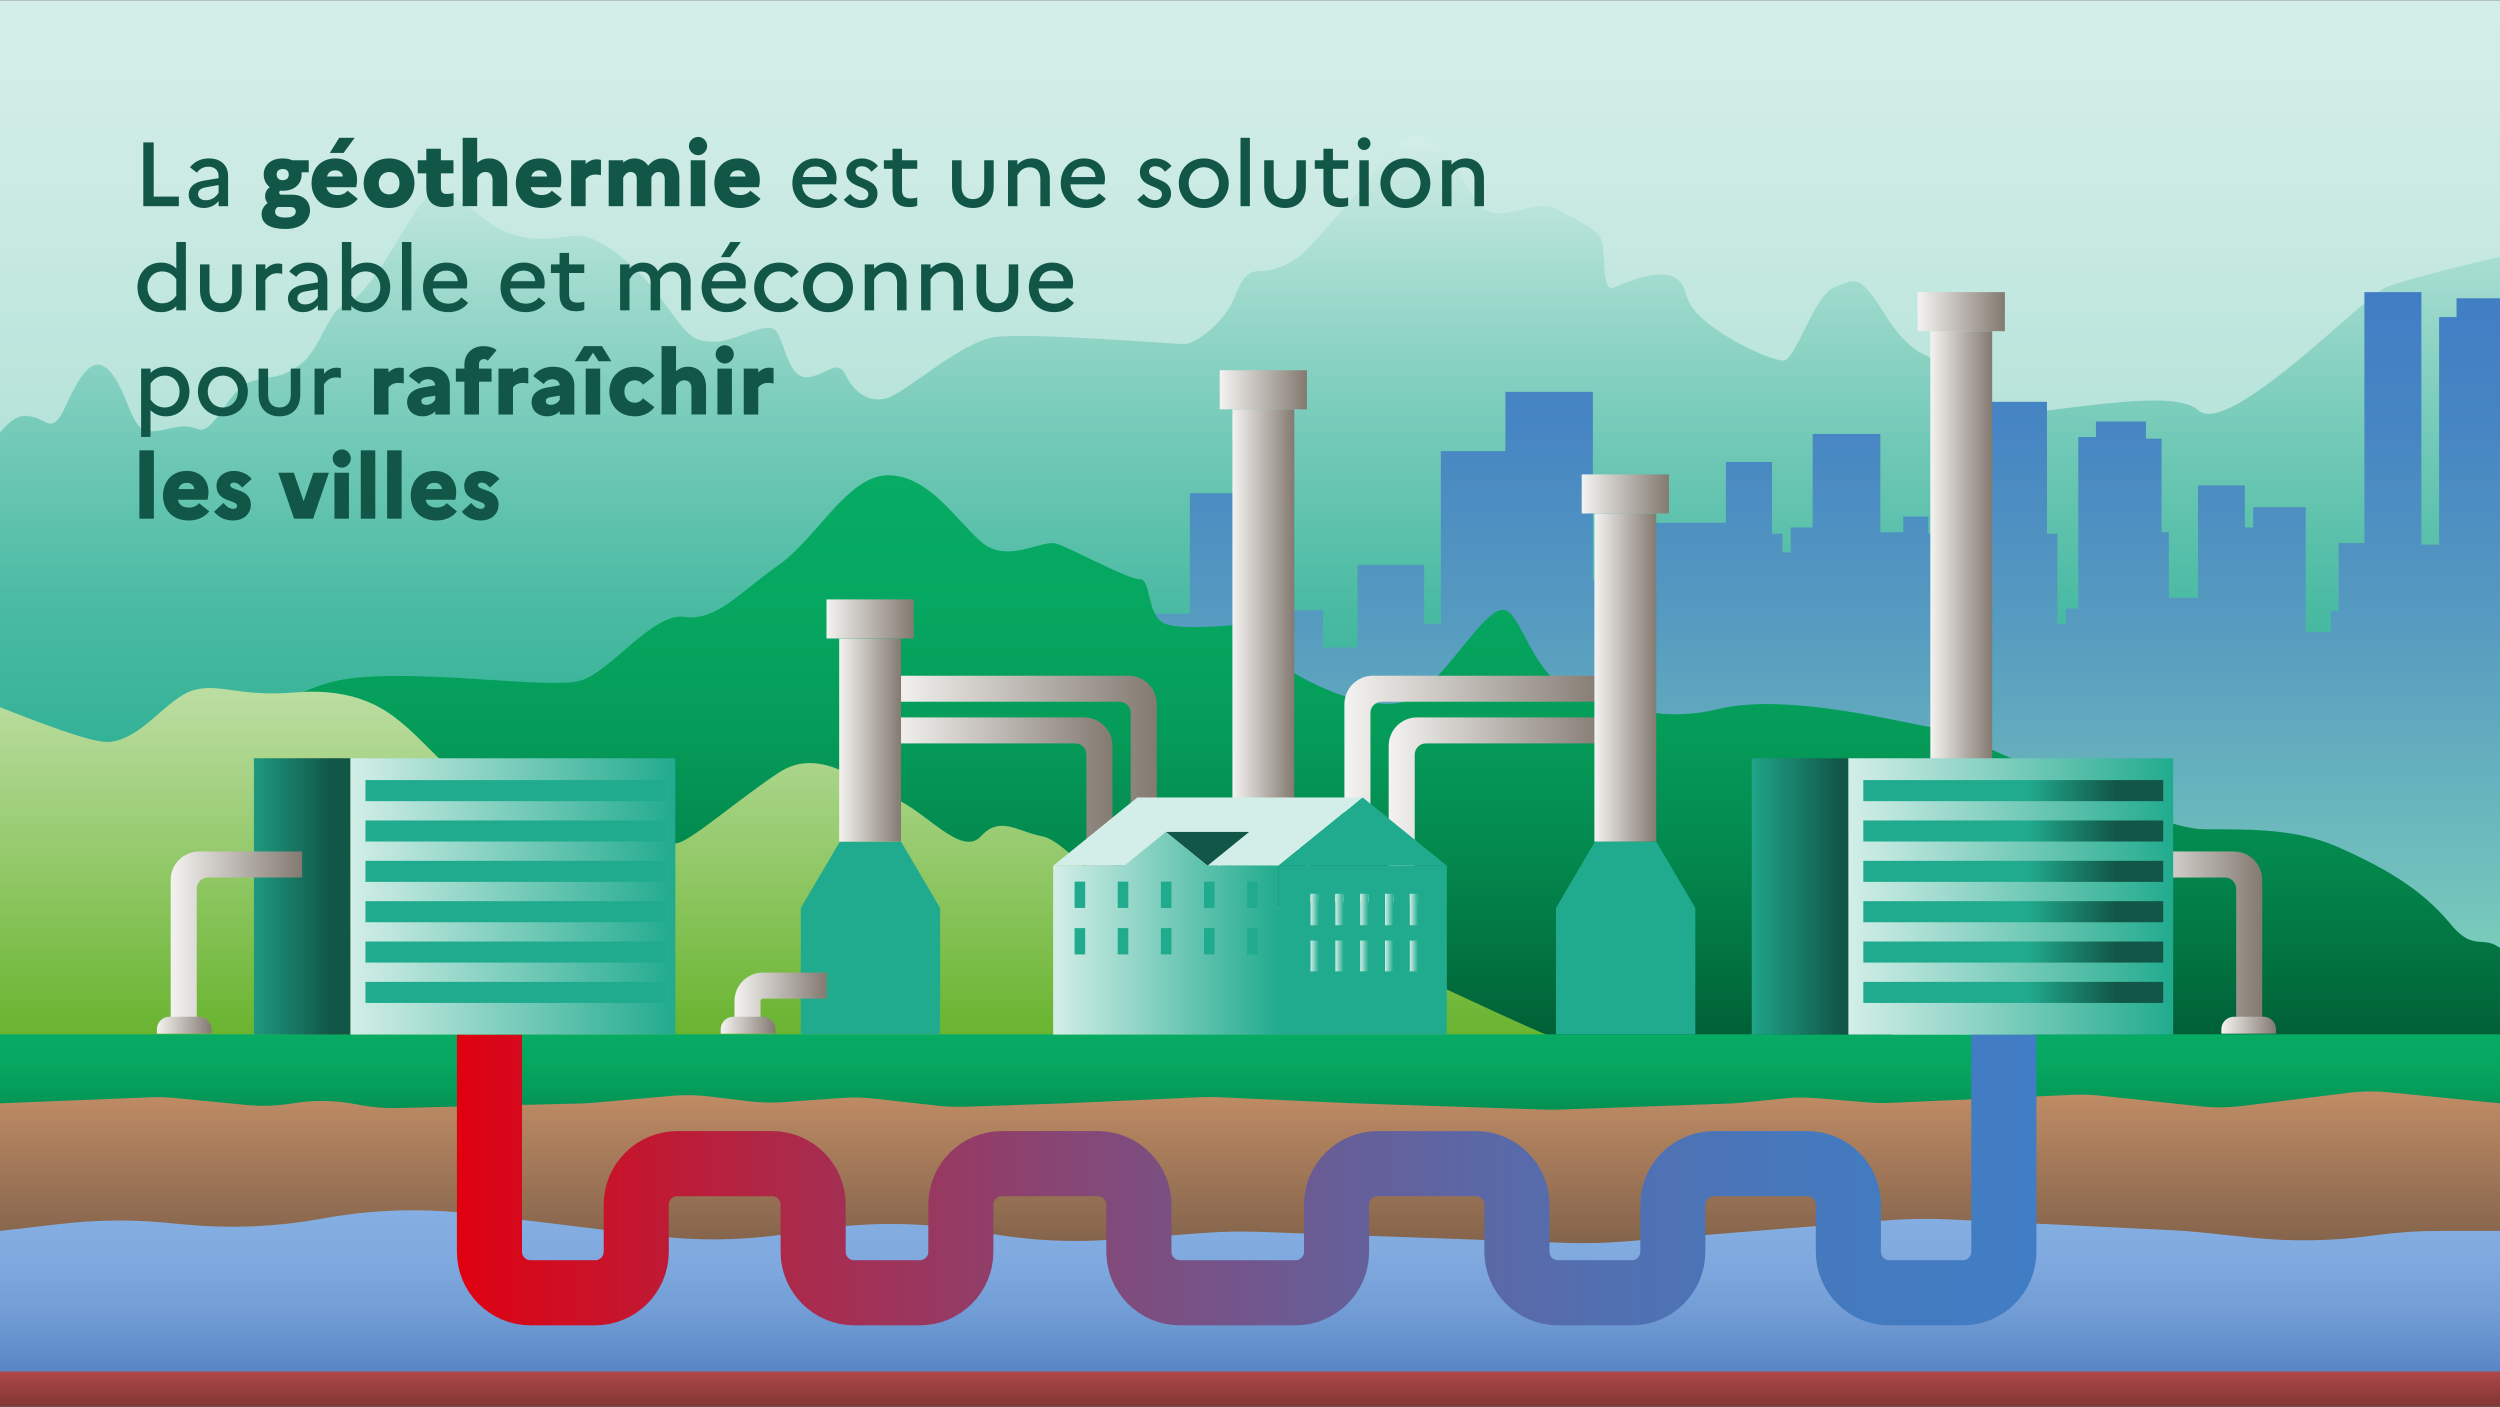<svg xmlns="http://www.w3.org/2000/svg" xmlns:xlink="http://www.w3.org/1999/xlink" id="Calque_1" data-name="Calque 1" viewBox="0 0 1920 1080" width="1400" height="788"><rect x="0" y="0" width="1920" height="1080" fill="#333333" stroke="none"/><defs><linearGradient id="Dégradé_sans_nom_505" x1="960" x2="960" y1="1080" y2="0" data-name="Dégradé sans nom 505" gradientUnits="userSpaceOnUse"><stop offset="0" stop-color="#21ab8e"/><stop offset=".14" stop-color="#45b8a0"/><stop offset=".35" stop-color="#77cbb9"/><stop offset=".55" stop-color="#9fdacd"/><stop offset=".73" stop-color="#bbe5dc"/><stop offset=".88" stop-color="#ccebe4"/><stop offset="1" stop-color="#d3eee8"/></linearGradient><linearGradient id="Dégradé_sans_nom_507" x1="958" x2="958" y1="746" y2="104" data-name="Dégradé sans nom 507" gradientUnits="userSpaceOnUse"><stop offset="0" stop-color="#21ab8e"/><stop offset=".13" stop-color="#25ac90"/><stop offset=".28" stop-color="#34b297"/><stop offset=".44" stop-color="#4bbba3"/><stop offset=".61" stop-color="#6cc7b4"/><stop offset=".79" stop-color="#97d7c9"/><stop offset=".97" stop-color="#caeae3"/><stop offset="1" stop-color="#d3eee8"/></linearGradient><linearGradient id="Dégradé_sans_nom_536" x1="1451.5" x2="1451.5" y1="731" y2="224" data-name="Dégradé sans nom 536" gradientUnits="userSpaceOnUse"><stop offset="0" stop-color="#7acdbb"/><stop offset=".11" stop-color="#71c0bc"/><stop offset=".5" stop-color="#569bc0"/><stop offset=".8" stop-color="#4685c3"/><stop offset="1" stop-color="#417dc4"/></linearGradient><linearGradient id="Dégradé_sans_nom_499" x1="1047.5" x2="1047.5" y1="796" y2="364.66" data-name="Dégradé sans nom 499" gradientUnits="userSpaceOnUse"><stop offset="0" stop-color="#005f35"/><stop offset=".09" stop-color="#016c3d"/><stop offset=".31" stop-color="#03874d"/><stop offset=".54" stop-color="#059b59"/><stop offset=".77" stop-color="#06a760"/><stop offset="1" stop-color="#07ab63"/></linearGradient><linearGradient id="Dégradé_sans_nom_515" x1="539" x2="539" y1="796" y2="506.02" data-name="Dégradé sans nom 515" gradientUnits="userSpaceOnUse"><stop offset="0" stop-color="#69b42f"/><stop offset="1" stop-color="#c3e1ac"/></linearGradient><linearGradient id="Dégradé_sans_nom_22" x1="1452.5" x2="1560.5" y1="745.5" y2="745.5" data-name="Dégradé sans nom 22" gradientUnits="userSpaceOnUse"><stop offset="0" stop-color="#ffef97"/><stop offset="1" stop-color="#fff"/></linearGradient><linearGradient xlink:href="#Dégradé_sans_nom_22" id="Dégradé_sans_nom_22-2" x1="1452.13" x2="1560.87" y1="671.5" y2="671.5" data-name="Dégradé sans nom 22"/><linearGradient id="Dégradé_sans_nom_39" x1="1482.5" x2="1530" y1="450" y2="450" data-name="Dégradé sans nom 39" gradientUnits="userSpaceOnUse"><stop offset="0" stop-color="#f4f3f1"/><stop offset="1" stop-color="#837a71"/></linearGradient><linearGradient xlink:href="#Dégradé_sans_nom_39" id="Dégradé_sans_nom_39-2" x1="1472.75" x2="1539.75" y1="239" y2="239" data-name="Dégradé sans nom 39"/><linearGradient xlink:href="#Dégradé_sans_nom_499" id="Dégradé_sans_nom_499-2" x1="960" x2="960" y1="893" y2="794" data-name="Dégradé sans nom 499"/><linearGradient id="Dégradé_sans_nom_6" x1="960" x2="960" y1="1006" y2="837.83" data-name="Dégradé sans nom 6" gradientUnits="userSpaceOnUse"><stop offset="0" stop-color="#695240"/><stop offset="1" stop-color="#c08c65"/></linearGradient><linearGradient id="Dégradé_sans_nom_500" x1="960" x2="960" y1="1066" y2="929.17" data-name="Dégradé sans nom 500" gradientUnits="userSpaceOnUse"><stop offset="0" stop-color="#507cbe"/><stop offset=".16" stop-color="#5e8ac8"/><stop offset=".45" stop-color="#739ed6"/><stop offset=".73" stop-color="#80aadf"/><stop offset="1" stop-color="#85afe2"/></linearGradient><linearGradient id="Dégradé_sans_nom_244" x1="960" x2="960" y1="1080" y2="1053" data-name="Dégradé sans nom 244" gradientUnits="userSpaceOnUse"><stop offset="0" stop-color="#823635"/><stop offset="1" stop-color="#ad4847"/></linearGradient><linearGradient id="Dégradé_sans_nom_498" x1="350.9" x2="1564" y1="905.75" y2="905.75" data-name="Dégradé sans nom 498" gradientUnits="userSpaceOnUse"><stop offset="0" stop-color="#e1000f"/><stop offset=".02" stop-color="#da0516"/><stop offset=".21" stop-color="#ac294a"/><stop offset=".39" stop-color="#854776"/><stop offset=".56" stop-color="#675e98"/><stop offset=".72" stop-color="#526fb0"/><stop offset=".87" stop-color="#4579be"/><stop offset="1" stop-color="#417dc4"/></linearGradient><linearGradient xlink:href="#Dégradé_sans_nom_39" id="Dégradé_sans_nom_39-3" x1="1636.5" x2="1737.4" y1="720.3" y2="720.3" data-name="Dégradé sans nom 39"/><linearGradient xlink:href="#Dégradé_sans_nom_39" id="Dégradé_sans_nom_39-4" x1="1706" x2="1748" y1="787" y2="787" data-name="Dégradé sans nom 39"/><linearGradient id="Dégradé_sans_nom_504" x1="2135.43" x2="2384.87" y1="688.08" y2="688.08" data-name="Dégradé sans nom 504" gradientTransform="matrix(-.3 0 0 1 2054.87 0)" gradientUnits="userSpaceOnUse"><stop offset="0" stop-color="#115647"/><stop offset="1" stop-color="#21ab8e"/></linearGradient><linearGradient id="Dégradé_sans_nom_284" x1="1419.56" x2="1669" y1="688.08" y2="688.08" data-name="Dégradé sans nom 284" gradientUnits="userSpaceOnUse"><stop offset="0" stop-color="#d3eee8"/><stop offset="1" stop-color="#21ab8e"/></linearGradient><linearGradient xlink:href="#Dégradé_sans_nom_504" id="Dégradé_sans_nom_504-2" x1="1431.03" x2="1661.35" y1="668.85" y2="668.85" data-name="Dégradé sans nom 504"/><linearGradient xlink:href="#Dégradé_sans_nom_504" id="Dégradé_sans_nom_504-3" x1="1431.03" x2="1661.35" y1="637.85" y2="637.85" data-name="Dégradé sans nom 504"/><linearGradient xlink:href="#Dégradé_sans_nom_504" id="Dégradé_sans_nom_504-4" x1="1431.03" x2="1661.35" y1="606.85" y2="606.85" data-name="Dégradé sans nom 504"/><linearGradient xlink:href="#Dégradé_sans_nom_504" id="Dégradé_sans_nom_504-5" x1="1431.03" x2="1661.35" y1="699.84" y2="699.84" data-name="Dégradé sans nom 504"/><linearGradient xlink:href="#Dégradé_sans_nom_504" id="Dégradé_sans_nom_504-6" x1="1431.03" x2="1661.35" y1="730.83" y2="730.83" data-name="Dégradé sans nom 504"/><linearGradient xlink:href="#Dégradé_sans_nom_504" id="Dégradé_sans_nom_504-7" x1="1431.03" x2="1661.35" y1="761.82" y2="761.82" data-name="Dégradé sans nom 504"/><linearGradient xlink:href="#Dégradé_sans_nom_504" id="Dégradé_sans_nom_504-8" x1="6002.07" x2="6251.51" data-name="Dégradé sans nom 504"/><linearGradient xlink:href="#Dégradé_sans_nom_284" id="Dégradé_sans_nom_284-2" x1="269.21" x2="518.65" data-name="Dégradé sans nom 284"/><linearGradient xlink:href="#Dégradé_sans_nom_504" id="Dégradé_sans_nom_504-9" x1="280.68" x2="511" y1="668.85" y2="668.85" data-name="Dégradé sans nom 504"/><linearGradient xlink:href="#Dégradé_sans_nom_504" id="Dégradé_sans_nom_504-10" x1="280.68" x2="511" y1="637.85" y2="637.85" data-name="Dégradé sans nom 504"/><linearGradient xlink:href="#Dégradé_sans_nom_504" id="Dégradé_sans_nom_504-11" x1="280.68" x2="511" y1="606.85" y2="606.85" data-name="Dégradé sans nom 504"/><linearGradient xlink:href="#Dégradé_sans_nom_504" id="Dégradé_sans_nom_504-12" x1="280.68" x2="511" y1="699.84" y2="699.84" data-name="Dégradé sans nom 504"/><linearGradient xlink:href="#Dégradé_sans_nom_504" id="Dégradé_sans_nom_504-13" x1="280.68" x2="511" y1="730.83" y2="730.83" data-name="Dégradé sans nom 504"/><linearGradient xlink:href="#Dégradé_sans_nom_504" id="Dégradé_sans_nom_504-14" x1="280.68" x2="511" y1="761.82" y2="761.82" data-name="Dégradé sans nom 504"/><linearGradient xlink:href="#Dégradé_sans_nom_39" id="Dégradé_sans_nom_39-5" x1="687.5" x2="888.4" y1="585.3" y2="585.3" data-name="Dégradé sans nom 39"/><linearGradient xlink:href="#Dégradé_sans_nom_39" id="Dégradé_sans_nom_39-6" x1="686.5" x2="854.4" y1="617.3" y2="617.3" data-name="Dégradé sans nom 39"/><linearGradient xlink:href="#Dégradé_sans_nom_39" id="Dégradé_sans_nom_39-7" x1="1032.5" x2="1233.4" y1="585.3" y2="585.3" data-name="Dégradé sans nom 39"/><linearGradient xlink:href="#Dégradé_sans_nom_39" id="Dégradé_sans_nom_39-8" x1="1066.5" x2="1234.4" y1="617.3" y2="617.3" data-name="Dégradé sans nom 39"/><linearGradient xlink:href="#Dégradé_sans_nom_504" id="Dégradé_sans_nom_504-15" x1="615" x2="722" y1="745.5" y2="745.5" data-name="Dégradé sans nom 504"/><linearGradient xlink:href="#Dégradé_sans_nom_504" id="Dégradé_sans_nom_504-16" x1="615" x2="722" y1="671.5" y2="671.5" data-name="Dégradé sans nom 504"/><linearGradient xlink:href="#Dégradé_sans_nom_39" id="Dégradé_sans_nom_39-9" x1="644.5" x2="692" y1="568" y2="568" data-name="Dégradé sans nom 39"/><linearGradient xlink:href="#Dégradé_sans_nom_39" id="Dégradé_sans_nom_39-10" x1="634.75" x2="701.75" y1="475" y2="475" data-name="Dégradé sans nom 39"/><linearGradient xlink:href="#Dégradé_sans_nom_504" id="Dégradé_sans_nom_504-17" x1="917" x2="1024" y1="745.5" y2="745.5" data-name="Dégradé sans nom 504"/><linearGradient xlink:href="#Dégradé_sans_nom_22" id="Dégradé_sans_nom_22-3" x1="916.13" x2="1024.87" y1="671.5" y2="671.5" data-name="Dégradé sans nom 22"/><linearGradient xlink:href="#Dégradé_sans_nom_39" id="Dégradé_sans_nom_39-11" x1="946.5" x2="994" y1="480" y2="480" data-name="Dégradé sans nom 39"/><linearGradient xlink:href="#Dégradé_sans_nom_39" id="Dégradé_sans_nom_39-12" x1="936.75" x2="1003.75" y1="299" y2="299" data-name="Dégradé sans nom 39"/><linearGradient xlink:href="#Dégradé_sans_nom_504" id="Dégradé_sans_nom_504-18" x1="1195" x2="1302" y1="745.5" y2="745.5" data-name="Dégradé sans nom 504"/><linearGradient xlink:href="#Dégradé_sans_nom_504" id="Dégradé_sans_nom_504-19" x1="1195" x2="1302" y1="671.5" y2="671.5" data-name="Dégradé sans nom 504"/><linearGradient xlink:href="#Dégradé_sans_nom_39" id="Dégradé_sans_nom_39-13" x1="1224.5" x2="1272" y1="520" y2="520" data-name="Dégradé sans nom 39"/><linearGradient xlink:href="#Dégradé_sans_nom_39" id="Dégradé_sans_nom_39-14" x1="1214.75" x2="1281.75" y1="379" y2="379" data-name="Dégradé sans nom 39"/><linearGradient xlink:href="#Dégradé_sans_nom_39" id="Dégradé_sans_nom_39-15" x1="564.1" x2="635" y1="766.8" y2="766.8" data-name="Dégradé sans nom 39"/><linearGradient xlink:href="#Dégradé_sans_nom_39" id="Dégradé_sans_nom_39-16" x1="553.5" x2="595.5" y1="787" y2="787" data-name="Dégradé sans nom 39"/><linearGradient xlink:href="#Dégradé_sans_nom_39" id="Dégradé_sans_nom_39-17" x1="131.1" x2="232" y1="720.3" y2="720.3" data-name="Dégradé sans nom 39"/><linearGradient xlink:href="#Dégradé_sans_nom_39" id="Dégradé_sans_nom_39-18" x1="120.5" x2="162.5" y1="787" y2="787" data-name="Dégradé sans nom 39"/><linearGradient xlink:href="#Dégradé_sans_nom_504" id="Dégradé_sans_nom_504-20" x1="981.86" x2="1111.17" y1="729.36" y2="729.36" data-name="Dégradé sans nom 504"/><linearGradient xlink:href="#Dégradé_sans_nom_504" id="Dégradé_sans_nom_504-21" x1="981.86" x2="1111.17" y1="638.32" y2="638.32" data-name="Dégradé sans nom 504"/><linearGradient xlink:href="#Dégradé_sans_nom_284" id="Dégradé_sans_nom_284-3" x1="808.83" x2="981.86" y1="716.38" y2="716.38" data-name="Dégradé sans nom 284"/><linearGradient xlink:href="#Dégradé_sans_nom_22" id="Dégradé_sans_nom_22-4" x1="1006.51" x2="1012.86" y1="689.71" y2="689.71" data-name="Dégradé sans nom 22"/><linearGradient xlink:href="#Dégradé_sans_nom_284" id="Dégradé_sans_nom_284-4" x1="1006.51" x2="1012.86" y1="698.15" y2="698.15" data-name="Dégradé sans nom 284"/><linearGradient xlink:href="#Dégradé_sans_nom_284" id="Dégradé_sans_nom_284-5" x1="1006.51" x2="1012.86" y1="733.84" y2="733.84" data-name="Dégradé sans nom 284"/><linearGradient xlink:href="#Dégradé_sans_nom_22" id="Dégradé_sans_nom_22-5" x1="1025.57" x2="1031.92" y1="689.71" y2="689.71" data-name="Dégradé sans nom 22"/><linearGradient xlink:href="#Dégradé_sans_nom_284" id="Dégradé_sans_nom_284-6" x1="1025.57" x2="1031.92" y1="698.15" y2="698.15" data-name="Dégradé sans nom 284"/><linearGradient xlink:href="#Dégradé_sans_nom_284" id="Dégradé_sans_nom_284-7" x1="1025.57" x2="1031.92" y1="733.84" y2="733.84" data-name="Dégradé sans nom 284"/><linearGradient xlink:href="#Dégradé_sans_nom_22" id="Dégradé_sans_nom_22-6" x1="1044.63" x2="1050.98" y1="689.71" y2="689.71" data-name="Dégradé sans nom 22"/><linearGradient xlink:href="#Dégradé_sans_nom_284" id="Dégradé_sans_nom_284-8" x1="1044.63" x2="1050.98" y1="698.15" y2="698.15" data-name="Dégradé sans nom 284"/><linearGradient xlink:href="#Dégradé_sans_nom_284" id="Dégradé_sans_nom_284-9" x1="1044.63" x2="1050.98" y1="733.84" y2="733.84" data-name="Dégradé sans nom 284"/><linearGradient xlink:href="#Dégradé_sans_nom_22" id="Dégradé_sans_nom_22-7" x1="1063.69" x2="1070.04" y1="689.71" y2="689.71" data-name="Dégradé sans nom 22"/><linearGradient xlink:href="#Dégradé_sans_nom_284" id="Dégradé_sans_nom_284-10" x1="1063.69" x2="1070.04" y1="698.15" y2="698.15" data-name="Dégradé sans nom 284"/><linearGradient xlink:href="#Dégradé_sans_nom_284" id="Dégradé_sans_nom_284-11" x1="1063.69" x2="1070.04" y1="733.84" y2="733.84" data-name="Dégradé sans nom 284"/><linearGradient xlink:href="#Dégradé_sans_nom_22" id="Dégradé_sans_nom_22-8" x1="1082.74" x2="1089.1" y1="689.71" y2="689.71" data-name="Dégradé sans nom 22"/><linearGradient xlink:href="#Dégradé_sans_nom_284" id="Dégradé_sans_nom_284-12" x1="1082.74" x2="1089.1" y1="698.15" y2="698.15" data-name="Dégradé sans nom 284"/><linearGradient xlink:href="#Dégradé_sans_nom_284" id="Dégradé_sans_nom_284-13" x1="1082.74" x2="1089.1" y1="733.84" y2="733.84" data-name="Dégradé sans nom 284"/><linearGradient xlink:href="#Dégradé_sans_nom_504" id="Dégradé_sans_nom_504-22" x1="825.29" x2="833.42" y1="686.85" y2="686.85" data-name="Dégradé sans nom 504"/><linearGradient xlink:href="#Dégradé_sans_nom_504" id="Dégradé_sans_nom_504-23" x1="858.41" x2="866.54" y1="686.85" y2="686.85" data-name="Dégradé sans nom 504"/><linearGradient xlink:href="#Dégradé_sans_nom_504" id="Dégradé_sans_nom_504-24" x1="891.54" x2="899.67" y1="686.85" y2="686.85" data-name="Dégradé sans nom 504"/><linearGradient xlink:href="#Dégradé_sans_nom_504" id="Dégradé_sans_nom_504-25" x1="924.67" x2="932.8" y1="686.85" y2="686.85" data-name="Dégradé sans nom 504"/><linearGradient xlink:href="#Dégradé_sans_nom_504" id="Dégradé_sans_nom_504-26" x1="957.8" x2="965.93" y1="686.85" y2="686.85" data-name="Dégradé sans nom 504"/><linearGradient xlink:href="#Dégradé_sans_nom_504" id="Dégradé_sans_nom_504-27" x1="825.29" x2="833.42" y1="722.53" y2="722.53" data-name="Dégradé sans nom 504"/><linearGradient xlink:href="#Dégradé_sans_nom_504" id="Dégradé_sans_nom_504-28" x1="858.41" x2="866.54" y1="722.53" y2="722.53" data-name="Dégradé sans nom 504"/><linearGradient xlink:href="#Dégradé_sans_nom_504" id="Dégradé_sans_nom_504-29" x1="891.54" x2="899.67" y1="722.53" y2="722.53" data-name="Dégradé sans nom 504"/><linearGradient xlink:href="#Dégradé_sans_nom_504" id="Dégradé_sans_nom_504-30" x1="924.67" x2="932.8" y1="722.53" y2="722.53" data-name="Dégradé sans nom 504"/><linearGradient xlink:href="#Dégradé_sans_nom_504" id="Dégradé_sans_nom_504-31" x1="957.8" x2="965.93" y1="722.53" y2="722.53" data-name="Dégradé sans nom 504"/><style>.cls-1{fill:#115647}</style></defs><path d="M0 0h1920v1080H0z" style="fill:url(#Dégradé_sans_nom_505)"/><path d="M-4 336.73c15.64-20.26 22.08-18.45 30.36-16.63s13.82 12.69 22.55-5.44 19.78-45.31 34.5-30.81c14.72 14.5 16.56 47.12 31.28 47.12s23.92-7.25 36.81-1.81 23.92-30.81 40.49-36.25 21.28-.96 38.24-13.17 20.65-41.21 35.37-46.64 32.2-36.25 49.69-65.24c17.48-29 26.28-23.56 56.85 0s57.25 12.69 71.97 12.69 42.33 19.94 62.57 47.12 23 34.43 41.41 34.43 42.33-18.12 48.77-7.25 9.2 36.25 23.92 34.43 22.08-14.5 28.52-1.81 16.56 21.75 31.28 18.12 57.05-43.5 83.73-47.12 137.1 5.44 145.38 5.44 30.36-16.31 37.73-34.43c7.36-18.12 11.04-21.75 21.16-21.75s25.76-5.44 38.65-19.94c12.88-14.5 45.09-50.75 53.37-61.62s23-32.62 42.33-16.31 26.68 47.12 41.41 52.56c14.72 5.44 36.81-10.87 52.45-1.81 15.64 9.06 29.44 14.5 33.12 23.56s-.79 41.58 10.19 36.19 35.82-14.45 46.86-7.2 2.76 16.31 22.08 32.62 51.53 30.81 60.73 30.81 23.77-50.85 39.03-56.24c15.26-5.38 18.02-12.63 38.26 19.99s33.12 30.81 42.33 38.06c9.2 7.25 19.59 23.56 33.72 36.25s141.79-21.75 164.91 0c23.12 21.75 127.39-87.1 144.26-94.3 16.88-7.2 87.73-23.51 87.73-23.51v549.14H-4V336.71Z" style="fill:url(#Dégradé_sans_nom_507)"/><path d="M2050 374.84h-18.4v93.93h-74.22V246.75h-19.41v-18.04h-51.35v14.44h-13.39v174.79h-13.6V224h-43.78v192.75h-19.81v52.02h-5.87v16.21h-19.41v-95.77h-40.31v15.56h-6.4v-32.32h-35.99v86.2h-22.4v-50.28h-5.59v-71.84h-12v-13.16h-38.4v11.97h-13.59v131.69h-9.6V479h-6.4v-69.44h-8V308.22h-49.95v-19.11h-11.64v19.11h-17.17v101.34h-12.42v-13.17h-19.2v11.98h-17.6v-75.43h-51.99v71.83h-16.8v19.16h-6.4v-14.37h-7.99v-55.07h-35.44v46.69h-78.95v44.3h-23.19V300.62h-67.19v45.49h-49.59v132.6h-12.8v-45.2h-51.19v63.45h-26.4v-28.74h-24.79v34.95h-27.25V378.44h-50.34v92.62H853V731h1197V374.84z" style="fill:url(#Dégradé_sans_nom_536)"/><path d="M125.55 593.02c18.05-3.62 82.82-59.81 133.79-70.68 50.97-10.87 163.12 7.25 186.68 0 23.56-7.25 55.41-52.56 79.83-48.93 24.42 3.62 43.53-19.94 72.2-39.87s53.09-68.87 83.88-68.87 50.97 32.62 71.14 50.75c20.17 18.12 46.72-1.81 58.4 1.81s54.15 27.19 63.71 27.19 4.89 29 19.96 34.43 58.08 0 66.84 0 3.06 12.69 17.59 27.19c14.53 14.5 84.6 50.75 112.21 25.37s48.84-63.43 62.65-63.43 23.36 54.37 54.15 61.62 58.4 27.19 111.49 14.5c53.09-12.69 141.22 10.87 165.64 14.5 24.42 3.62 165.64 77.93 207.05 77.93 41.41 0 72.46 0 104.72 14.5 32.25 14.5 61.98 30.81 84.28 58 22.3 27.19 26.54 0 49.9 30.81s57.34 56.18 57.34 56.18H106l19.55-202.98Z" style="fill:url(#Dégradé_sans_nom_499)"/><path d="M1192 796c-37.8-14.5-151.21-72.49-170.72-72.49s-39.87 1.81-46.15 0-36.77-39.87-52.62-39.87-34.14 12.69-50 12.69-52.44-50.75-71.95-54.37-32.38-16.31-47.29 0-42.95-19.94-66.12-29c-23.17-9.06-56.09-41.68-89.02-19.94-32.92 21.75-69.51 54.37-79.26 54.37s2.44-29-25.61-29-75.6 3.62-84.14-3.62c-8.54-7.25-21.95-18.12-43.9-18.12s-34.14-25.37-63.41-47.12q-29.27-21.75-74.38-18.12c-45.12 3.62-58.05-7.22-78.41-1.8s-39.87 38.04-65.48 39.86-165.84-63.43-181.69-63.43H-114v289.98h1306Z" style="fill:url(#Dégradé_sans_nom_515)"/><path d="M1453 697h107v97h-107z" style="stroke:url(#Dégradé_sans_nom_22);fill:none;stroke-miterlimit:10"/><path d="M1453 697h107l-30-51h-47l-30 51z" style="stroke:url(#Dégradé_sans_nom_22-2);fill:none;stroke-miterlimit:10"/><path d="M1482.5 254h47.5v392h-47.5z" style="fill:url(#Dégradé_sans_nom_39)"/><path d="M1472.75 224h67v30h-67z" style="fill:url(#Dégradé_sans_nom_39-2)"/><path d="M0 794h1920v99H0z" style="fill:url(#Dégradé_sans_nom_499-2)"/><path d="M1920 1006H0V847l115.41-4.63c6.23-.25 12.47-.07 18.67.53l55.01 5.35c11.89 1.16 23.87.75 35.65-1.22 16.02-2.67 32.38-2.46 48.33.62l2.78.54c9.65 1.86 19.46 2.68 29.29 2.44l141.25-3.52c2.85-.07 5.7-.23 8.55-.48l61.24-5.38c9.39-.83 18.83-.68 28.19.45l31.37 3.76c8.61 1.03 17.3 1.24 25.95.62l44.67-3.19c8.24-.59 16.52-.43 24.74.48l50 5.54c6.55.73 13.14.98 19.73.75l77.16-2.66 104.61-4.72c4.09-.18 8.19-.19 12.29 0l104.98 4.72 147.48 4.85c3.11.1 6.21.1 9.32-.01l131.77-4.68c2.95-.1 5.9-.31 8.85-.6l32.76-3.3c8.26-.83 16.59-.91 24.86-.23l39.79 3.27c5.71.47 11.45.58 17.17.33l140.42-6.17c6.81-.3 13.63-.09 20.41.63l77.7 8.26c10.37 1.1 20.83 1.01 31.18-.27l82.41-10.2c10.03-1.24 20.16-1.37 30.22-.37l85.79 8.5v159Z" style="fill:url(#Dégradé_sans_nom_6)"/><path d="M1920 1066H0V945l47.54-5.46c26.31-3.02 52.86-3.31 79.23-.87l16.18 1.5c34.54 3.2 69.35 1.71 103.49-4.44l2.74-.49c37.71-6.79 76.23-7.9 114.27-3.29l138.3 16.77c34.35 4.16 69.1 3.67 103.32-1.48l21.86-3.29c39.48-5.94 79.65-5.68 119.05.76l18.21 2.98c29.66 4.85 59.79 6.2 89.77 4.02l71.76-5.21c13.85-1.01 27.74-1.26 41.62-.76l234.82 8.45c14.89.54 29.79.2 44.64-.99l201.28-16.22c16.44-1.32 32.94-1.59 49.41-.79l171.21 8.29c6.99.34 13.97.87 20.93 1.59l40.03 4.14c30.68 3.17 61.63 2.64 92.18-1.59 17.45-2.42 35.05-3.63 52.67-3.63h45.48v121Z" style="fill:url(#Dégradé_sans_nom_500)"/><path d="M0 1053h1920v27H0z" style="fill:url(#Dégradé_sans_nom_244)"/><path d="M375.9 794.16v166.81c0 17.41 14.12 31.53 31.53 31.53h49.68c17.41 0 31.53-14.12 31.53-31.53v-36.1c0-17.41 14.12-31.53 31.53-31.53h72.79c17.41 0 31.53 14.12 31.53 31.53v36.1c0 17.41 14.12 31.53 31.53 31.53h50.39c17.41 0 31.53-14.12 31.53-31.53v-36.1c0-17.41 14.12-31.53 31.53-31.53h73.65c17.41 0 31.53 14.12 31.53 31.53v36.1c0 17.41 14.12 31.53 31.53 31.53h88.77c17.41 0 31.53-14.12 31.53-31.53v-36.1c0-17.41 14.12-31.53 31.53-31.53h75.44c17.41 0 31.53 14.12 31.53 31.53v36.1c0 17.41 14.12 31.53 31.53 31.53h56.69c17.41 0 31.53-14.12 31.53-31.53v-36.1c0-17.41 14.12-31.53 31.53-31.53H1388c17.41 0 31.53 14.12 31.53 31.53v36.1c0 17.41 14.12 31.53 31.53 31.53h56.37c17.41 0 31.53-14.12 31.53-31.53V794" style="fill:none;stroke-miterlimit:10;stroke:url(#Dégradé_sans_nom_498);stroke-width:50px"/><path d="M1717.4 787h20V675.48c0-12.08-9.79-21.88-21.88-21.88h-79.03v20h72.34c4.73 0 8.56 3.83 8.56 8.56v104.83Z" style="fill:url(#Dégradé_sans_nom_39-3)"/><path d="M1748 793.5v-3.31c0-5.35-4.34-9.69-9.69-9.69h-22.62c-5.35 0-9.69 4.34-9.69 9.69v3.31" style="fill:url(#Dégradé_sans_nom_39-4)"/><path d="M1345.35 582h74.21v212.16h-74.21z" style="fill:url(#Dégradé_sans_nom_504)"/><path d="M1419.56 582H1669v212.16h-249.44z" style="fill:url(#Dégradé_sans_nom_284)"/><path d="M1431.03 660.77h230.32v16.17h-230.32z" style="fill:url(#Dégradé_sans_nom_504-2)"/><path d="M1431.03 629.77h230.32v16.17h-230.32z" style="fill:url(#Dégradé_sans_nom_504-3)"/><path d="M1431.03 598.77h230.32v16.17h-230.32z" style="fill:url(#Dégradé_sans_nom_504-4)"/><path d="M1431.03 691.76h230.32v16.17h-230.32z" style="fill:url(#Dégradé_sans_nom_504-5)"/><path d="M1431.03 722.75h230.32v16.17h-230.32z" style="fill:url(#Dégradé_sans_nom_504-6)"/><path d="M1431.03 753.74h230.32v16.17h-230.32z" style="fill:url(#Dégradé_sans_nom_504-7)"/><path d="M110.06 109h7.98v41.65h19.32V158h-27.3v-49ZM144.92 149.04c0-5.46 4.06-9.45 11.62-10.64l11.34-1.89v-1.82c0-4.34-3.22-7-7.77-7-3.78 0-6.93 1.68-8.82 4.62l-5.39-4.13c3.15-4.2 8.19-6.86 14.49-6.86 9.52 0 14.77 5.6 14.77 13.37V158h-7.28v-3.99c-2.45 3.29-6.79 5.39-11.27 5.39-6.93 0-11.69-3.99-11.69-10.36Zm13.09 4.41c4.34 0 7.7-2.24 9.87-5.74v-5.95l-9.45 1.68c-4.48.7-6.3 2.59-6.3 5.32s2.24 4.69 5.88 4.69ZM205.54 155.62c-1.26-1.54-1.96-3.36-1.96-5.11 0-2.87.98-5.11 3.64-7.14-3.08-2.31-4.69-5.74-4.69-9.66 0-7 5.25-12.39 14.49-12.39 2.87 0 5.39.49 7.42 1.4h12.67v9.31h-5.53c.07.56.07 1.12.07 1.68 0 7.07-5.18 12.46-14.63 12.46-.7 0-1.33 0-1.96-.07-.42.42-.63.91-.63 1.4 0 1.26.77 1.68 1.89 1.68h8.05c8.54 0 13.72 5.04 13.72 11.76 0 8.47-6.93 14.56-18.76 14.56s-18.41-3.78-18.41-11.48c0-3.43 1.68-6.23 4.62-8.4Zm13.65 11.13c5.67 0 7.98-1.96 7.98-4.62 0-2.1-1.4-3.5-4.2-3.5h-9.66c-1.33.84-2.03 2.03-2.03 3.71 0 2.73 2.31 4.41 7.91 4.41Zm2.59-33.04c0-2.87-1.96-4.27-4.69-4.27s-4.62 1.47-4.62 4.27 1.89 4.34 4.62 4.34 4.69-1.47 4.69-4.34ZM259.09 159.4c-12.95 0-19.81-8.75-19.81-19.04s6.37-19.04 18.34-19.04c10.01 0 16.59 6.65 16.59 16.24 0 2.38-.35 4.62-.7 5.88h-22.82c.91 4.06 3.92 6.02 8.61 6.02 3.29 0 6.02-1.33 7.63-3.36l7.84 6.23c-3.36 4.41-8.89 7.07-15.68 7.07Zm-7.98-24.15h12.18c-.14-2.31-1.82-4.76-5.67-4.76-3.29 0-5.46 1.33-6.51 4.76Zm2.17-18.13 7.21-11.62h11.9l-8.54 11.62h-10.57ZM318.31 140.36c0 10.78-7.91 19.04-19.46 19.04s-19.53-8.26-19.53-19.04 7.91-19.04 19.53-19.04 19.46 8.26 19.46 19.04Zm-11.48 0c0-5.32-3.43-8.61-7.91-8.61s-8.05 3.36-8.05 8.61 3.43 8.61 8.05 8.61 7.91-3.43 7.91-8.61ZM327.41 132.8h-6.58v-10.08h6.58v-8.82h11.2v8.82h9.66v10.08h-9.66v11.48c0 2.8 1.47 4.34 4.41 4.34 2.59 0 4.27-.35 5.32-.77v9.59c-1.89.84-4.06 1.26-7.35 1.26-9.59 0-13.58-5.74-13.58-14.42V132.8ZM355.34 105.49h11.13v19.18c2.31-1.96 5.25-3.36 9.38-3.36 7.49 0 13.65 5.25 13.65 15.96v20.72h-11.2v-20.23c0-3.57-1.89-6.02-5.46-6.02-3.92 0-5.67 3.08-6.37 4.27v21.98h-11.13v-52.51ZM415.96 159.4c-12.95 0-19.81-8.75-19.81-19.04s6.37-19.04 18.34-19.04c10.01 0 16.59 6.65 16.59 16.24 0 2.38-.35 4.62-.7 5.88h-22.82c.91 4.06 3.92 6.02 8.61 6.02 3.29 0 6.02-1.33 7.63-3.36l7.84 6.23c-3.36 4.41-8.89 7.07-15.68 7.07Zm-7.98-24.15h12.18c-.14-2.31-1.82-4.76-5.67-4.76-3.29 0-5.46 1.33-6.51 4.76ZM438.64 122.72h11.13v2.87c2.17-2.03 4.9-3.57 8.54-3.57 1.26 0 2.38.21 3.22.49v11.69c-1.19-.28-2.52-.49-4.34-.49-4.06 0-6.72 2.38-7.42 3.57V158h-11.13v-35.28ZM467.48 122.72h11.13v1.82c2.1-1.82 4.9-3.22 8.68-3.22 4.27 0 8.12 1.89 10.5 5.6 2.38-2.87 5.67-5.6 10.99-5.6 7.07 0 12.95 5.04 12.95 15.26V158h-11.2v-20.93c0-3.15-1.61-5.32-4.76-5.32-3.5 0-4.9 3.08-5.46 3.99l-.07-.07V158h-11.2v-20.93c0-3.15-1.61-5.32-4.76-5.32-3.5 0-4.9 3.08-5.67 4.27V158h-11.13v-35.28ZM529.08 111.79c0-3.78 3.22-7 7.07-7s6.93 3.22 6.93 7-3.22 7.07-6.93 7.07-7.07-3.29-7.07-7.07Zm1.4 10.93h11.13V158h-11.13v-35.28ZM568.42 159.4c-12.95 0-19.81-8.75-19.81-19.04s6.37-19.04 18.34-19.04c10.01 0 16.59 6.65 16.59 16.24 0 2.38-.35 4.62-.7 5.88h-22.82c.91 4.06 3.92 6.02 8.61 6.02 3.29 0 6.02-1.33 7.63-3.36l7.84 6.23c-3.36 4.41-8.89 7.07-15.68 7.07Zm-7.98-24.15h12.18c-.14-2.31-1.82-4.76-5.67-4.76-3.29 0-5.46 1.33-6.51 4.76ZM627.92 159.4c-12.18 0-19.39-8.75-19.39-19.04s6.72-19.04 17.92-19.04c9.73 0 16.03 6.58 16.03 15.54 0 1.68-.21 3.29-.49 4.34h-26.04c.28 7 5.04 11.69 12.11 11.69 4.2 0 7.7-1.89 9.87-4.83l5.25 4.2c-3.29 4.41-8.68 7.14-15.26 7.14Zm-11.41-23.8h18.69c-.21-4.41-3.36-8.12-8.68-8.12s-8.75 2.66-10.01 8.12ZM652.97 148.62c2.31 2.94 5.11 4.76 8.61 4.76s5.32-1.96 5.32-4.62c0-7.14-16.94-4.41-16.94-17.08 0-5.95 4.97-10.36 11.9-10.36 5.25 0 9.87 2.52 12.39 5.88l-4.97 4.34c-1.82-2.52-4.34-4.2-7.35-4.2-3.22 0-4.97 1.61-4.97 4.06 0 7.14 16.94 4.55 16.94 16.94-.07 6.93-5.67 11.06-12.25 11.06-5.95 0-10.36-2.38-13.65-6.37l4.97-4.41ZM685.45 129.3h-6.65v-6.58h6.65v-8.82h7.28v8.82h11.69v6.58h-11.69v16.45c0 4.76 2.52 6.3 6.44 6.3 2.38 0 3.99-.28 5.25-.77v6.37c-1.68.7-3.64 1.05-6.37 1.05-8.26 0-12.6-4.34-12.6-12.95V129.3ZM755.88 122.72h7.28v19.81c0 10.57-6.09 16.87-15.96 16.87s-16.03-6.3-16.03-16.87v-19.81h7.28v20.16c0 6.09 3.22 9.73 8.75 9.73s8.68-3.64 8.68-9.73v-20.16ZM774.14 122.72h7.21v3.43c2.66-2.8 6.16-4.83 11.2-4.83 7.77 0 13.72 5.25 13.72 15.47V158h-7.28v-20.93c0-5.6-3.08-8.96-8.12-8.96s-7.7 3.01-9.52 6.09V158h-7.21v-35.28ZM834.06 159.4c-12.18 0-19.39-8.75-19.39-19.04s6.72-19.04 17.92-19.04c9.73 0 16.03 6.58 16.03 15.54 0 1.68-.21 3.29-.49 4.34h-26.04c.28 7 5.04 11.69 12.11 11.69 4.2 0 7.7-1.89 9.87-4.83l5.25 4.2c-3.29 4.41-8.68 7.14-15.26 7.14Zm-11.41-23.8h18.69c-.21-4.41-3.36-8.12-8.68-8.12s-8.75 2.66-10.01 8.12ZM878.44 148.62c2.31 2.94 5.11 4.76 8.61 4.76s5.32-1.96 5.32-4.62c0-7.14-16.94-4.41-16.94-17.08 0-5.95 4.97-10.36 11.9-10.36 5.25 0 9.87 2.52 12.39 5.88l-4.97 4.34c-1.82-2.52-4.34-4.2-7.35-4.2-3.22 0-4.97 1.61-4.97 4.06 0 7.14 16.94 4.55 16.94 16.94-.07 6.93-5.67 11.06-12.25 11.06-5.95 0-10.36-2.38-13.65-6.37l4.97-4.41ZM943.68 140.36c0 10.43-7.7 19.04-19.18 19.04s-19.18-8.61-19.18-19.04 7.77-19.04 19.18-19.04 19.18 8.61 19.18 19.04Zm-7.56 0c0-6.86-4.9-12.25-11.55-12.25s-11.69 5.46-11.69 12.25 4.9 12.25 11.69 12.25 11.55-5.53 11.55-12.25ZM952.71 105.49h7.21V158h-7.21v-52.51ZM995.62 122.72h7.28v19.81c0 10.57-6.09 16.87-15.96 16.87s-16.03-6.3-16.03-16.87v-19.81h7.28v20.16c0 6.09 3.22 9.73 8.75 9.73s8.68-3.64 8.68-9.73v-20.16ZM1016.41 129.3h-6.65v-6.58h6.65v-8.82h7.28v8.82h11.69v6.58h-11.69v16.45c0 4.76 2.52 6.3 6.44 6.3 2.38 0 3.99-.28 5.25-.77v6.37c-1.68.7-3.64 1.05-6.37 1.05-8.26 0-12.6-4.34-12.6-12.95V129.3ZM1042.73 109.98c0-2.66 2.24-4.9 4.9-4.9s4.9 2.24 4.9 4.9-2.24 4.9-4.9 4.9-4.9-2.24-4.9-4.9Zm1.26 12.74h7.21V158h-7.21v-35.28ZM1098.52 140.36c0 10.43-7.7 19.04-19.18 19.04s-19.18-8.61-19.18-19.04 7.77-19.04 19.18-19.04 19.18 8.61 19.18 19.04Zm-7.56 0c0-6.86-4.9-12.25-11.55-12.25s-11.69 5.46-11.69 12.25 4.9 12.25 11.69 12.25 11.55-5.53 11.55-12.25ZM1107.55 122.72h7.21v3.43c2.66-2.8 6.16-4.83 11.2-4.83 7.77 0 13.72 5.25 13.72 15.47V158h-7.28v-20.93c0-5.6-3.08-8.96-8.12-8.96s-7.7 3.01-9.52 6.09V158h-7.21v-35.28ZM123.64 201.32c4.9 0 8.75 1.68 11.76 4.62V185.5h7.35v52.51h-7.35v-3.22c-3.01 2.94-6.86 4.62-11.76 4.62-11.13 0-18.06-8.75-18.06-19.04s6.93-19.04 18.06-19.04Zm.91 31.29c4.55 0 8.33-2.17 10.85-6.02v-12.46c-2.59-3.92-6.37-6.02-10.85-6.02-6.79 0-11.34 5.32-11.34 12.25s4.55 12.25 11.34 12.25ZM178.31 202.72h7.28v19.81c0 10.57-6.09 16.87-15.96 16.87s-16.03-6.3-16.03-16.87v-19.81h7.28v20.16c0 6.09 3.22 9.73 8.75 9.73s8.68-3.64 8.68-9.73v-20.16ZM196.58 202.72h7.21v3.99c2.45-2.73 5.53-4.69 9.87-4.69 1.12 0 2.17.21 3.08.49V210c-1.12-.28-2.24-.49-3.71-.49-4.48 0-7.42 2.38-9.24 5.32V238h-7.21v-35.28ZM221.15 229.04c0-5.46 4.06-9.45 11.62-10.64l11.34-1.89v-1.82c0-4.34-3.22-7-7.77-7-3.78 0-6.93 1.68-8.82 4.62l-5.39-4.13c3.15-4.2 8.19-6.86 14.49-6.86 9.52 0 14.77 5.6 14.77 13.37V238h-7.28v-3.99c-2.45 3.29-6.79 5.39-11.27 5.39-6.93 0-11.69-3.99-11.69-10.36Zm13.09 4.41c4.34 0 7.7-2.24 9.87-5.74v-5.95l-9.45 1.68c-4.48.7-6.3 2.59-6.3 5.32s2.24 4.69 5.88 4.69ZM281.7 239.4c-4.97 0-8.89-1.75-11.9-4.76V238h-7.21v-52.51h7.21v20.58c3.01-3.01 6.93-4.76 11.9-4.76 11.06 0 17.99 8.75 17.99 19.04s-6.93 19.04-17.99 19.04Zm-.91-6.79c6.79 0 11.34-5.32 11.34-12.25s-4.55-12.25-11.34-12.25c-4.62 0-8.4 2.17-10.99 6.16v12.18c2.59 3.99 6.37 6.16 10.99 6.16ZM308.72 185.49h7.21V238h-7.21v-52.51ZM344.28 239.4c-12.18 0-19.39-8.75-19.39-19.04s6.72-19.04 17.92-19.04c9.73 0 16.03 6.58 16.03 15.54 0 1.68-.21 3.29-.49 4.34h-26.04c.28 7 5.04 11.69 12.11 11.69 4.2 0 7.7-1.89 9.87-4.83l5.25 4.2c-3.29 4.41-8.68 7.14-15.26 7.14Zm-11.41-23.8h18.69c-.21-4.41-3.36-8.12-8.68-8.12s-8.75 2.66-10.01 8.12ZM403.78 239.4c-12.18 0-19.39-8.75-19.39-19.04s6.72-19.04 17.92-19.04c9.73 0 16.03 6.58 16.03 15.54 0 1.68-.21 3.29-.49 4.34h-26.04c.28 7 5.04 11.69 12.11 11.69 4.2 0 7.7-1.89 9.87-4.83l5.25 4.2c-3.29 4.41-8.68 7.14-15.26 7.14Zm-11.41-23.8h18.69c-.21-4.41-3.36-8.12-8.68-8.12s-8.75 2.66-10.01 8.12ZM429.75 209.3h-6.65v-6.58h6.65v-8.82h7.28v8.82h11.69v6.58h-11.69v16.45c0 4.76 2.52 6.3 6.44 6.3 2.38 0 3.99-.28 5.25-.77v6.37c-1.68.7-3.64 1.05-6.37 1.05-8.26 0-12.6-4.34-12.6-12.95V209.3ZM476.23 202.72h7.21v3.29c2.52-2.73 5.81-4.69 10.5-4.69 4.97 0 9.1 2.24 11.34 6.65 2.73-3.64 6.37-6.65 12.11-6.65 7.35 0 13.02 5.04 13.02 14.77V238h-7.28v-21.63c0-5.18-2.87-8.26-7.42-8.26-4.2 0-6.86 2.66-8.82 6.02.07.63.07 1.26.07 1.96V238h-7.28v-21.63c0-5.18-2.8-8.26-7.42-8.26s-7.14 3.08-8.82 6.09V238h-7.21v-35.28ZM558.2 239.4c-12.18 0-19.39-8.75-19.39-19.04s6.72-19.04 17.92-19.04c9.73 0 16.03 6.58 16.03 15.54 0 1.68-.21 3.29-.49 4.34h-26.04c.28 7 5.04 11.69 12.11 11.69 4.2 0 7.7-1.89 9.87-4.83l5.25 4.2c-3.29 4.41-8.68 7.14-15.26 7.14Zm-11.41-23.8h18.69c-.21-4.41-3.36-8.12-8.68-8.12s-8.75 2.66-10.01 8.12Zm6.86-18.48 7.28-11.62h7.98l-8.26 11.62h-7ZM607.62 227.78l5.74 4.48c-3.22 4.34-8.4 7.14-14.91 7.14-11.83 0-19.25-8.75-19.25-19.04s7.42-19.04 19.25-19.04c6.44 0 11.69 2.8 14.91 7.14l-5.74 4.48c-1.96-2.87-5.11-4.83-9.17-4.83-6.79 0-11.69 5.32-11.69 12.25s4.9 12.25 11.76 12.25c3.92 0 7.14-1.96 9.1-4.83ZM655.08 220.36c0 10.43-7.7 19.04-19.18 19.04s-19.18-8.61-19.18-19.04 7.77-19.04 19.18-19.04 19.18 8.61 19.18 19.04Zm-7.56 0c0-6.86-4.9-12.25-11.55-12.25s-11.69 5.46-11.69 12.25 4.9 12.25 11.69 12.25 11.55-5.53 11.55-12.25ZM664.1 202.72h7.21v3.43c2.66-2.8 6.16-4.83 11.2-4.83 7.77 0 13.72 5.25 13.72 15.47V238h-7.28v-20.93c0-5.6-3.08-8.96-8.12-8.96s-7.7 3.01-9.52 6.09V238h-7.21v-35.28ZM707.43 202.72h7.21v3.43c2.66-2.8 6.16-4.83 11.2-4.83 7.77 0 13.72 5.25 13.72 15.47V238h-7.28v-20.93c0-5.6-3.08-8.96-8.12-8.96s-7.7 3.01-9.52 6.09V238h-7.21v-35.28ZM774.71 202.72h7.28v19.81c0 10.57-6.09 16.87-15.96 16.87S750 233.1 750 222.53v-19.81h7.28v20.16c0 6.09 3.22 9.73 8.75 9.73s8.68-3.64 8.68-9.73v-20.16ZM809.56 239.4c-12.18 0-19.39-8.75-19.39-19.04s6.72-19.04 17.92-19.04c9.73 0 16.03 6.58 16.03 15.54 0 1.68-.21 3.29-.49 4.34h-26.04c.28 7 5.04 11.69 12.11 11.69 4.2 0 7.7-1.89 9.87-4.83l5.25 4.2c-3.29 4.41-8.68 7.14-15.26 7.14Zm-11.41-23.8h18.69c-.21-4.41-3.36-8.12-8.68-8.12s-8.75 2.66-10.01 8.12ZM108.38 282.72h7.21v3.36c3.01-3.01 6.93-4.76 11.9-4.76 11.06 0 17.99 8.75 17.99 19.04s-6.93 19.04-17.99 19.04c-4.97 0-8.89-1.75-11.9-4.76v20.58h-7.21v-52.51Zm18.2 29.89c6.79 0 11.34-5.32 11.34-12.25s-4.55-12.25-11.34-12.25c-4.62 0-8.4 2.17-10.99 6.16v12.18c2.59 3.99 6.37 6.16 10.99 6.16ZM190.35 300.36c0 10.43-7.7 19.04-19.18 19.04s-19.18-8.61-19.18-19.04 7.77-19.04 19.18-19.04 19.18 8.61 19.18 19.04Zm-7.56 0c0-6.86-4.9-12.25-11.55-12.25s-11.69 5.46-11.69 12.25 4.9 12.25 11.69 12.25 11.55-5.53 11.55-12.25ZM223.32 282.72h7.28v19.81c0 10.57-6.09 16.87-15.96 16.87s-16.03-6.3-16.03-16.87v-19.81h7.28v20.16c0 6.09 3.22 9.73 8.75 9.73s8.68-3.64 8.68-9.73v-20.16ZM241.59 282.72h7.21v3.99c2.45-2.73 5.53-4.69 9.87-4.69 1.12 0 2.17.21 3.08.49V290c-1.12-.28-2.24-.49-3.71-.49-4.48 0-7.42 2.38-9.24 5.32V318h-7.21v-35.28ZM287.23 282.72h11.13v2.87c2.17-2.03 4.9-3.57 8.54-3.57 1.26 0 2.38.21 3.22.49v11.69c-1.19-.28-2.52-.49-4.34-.49-4.06 0-6.72 2.38-7.42 3.57V318h-11.13v-35.28ZM312.64 308.27c0-5.46 4.13-9.66 11.83-10.99l9.8-1.68c-.14-2.66-2.31-4.69-5.53-4.69-2.94 0-5.39 1.26-6.72 3.71l-8.12-6.16c3.22-4.48 8.61-7.14 15.19-7.14 11.2 0 16.38 6.72 16.38 14.42V318h-11.2v-2.59c-1.96 2.31-5.81 3.99-9.52 3.99-7.14 0-12.11-4.2-12.11-11.13Zm14.56 2.31c3.5 0 5.67-1.75 7.07-3.92v-3.15l-6.79 1.12c-2.94.49-3.92 1.47-3.92 3.08 0 1.75 1.47 2.87 3.64 2.87ZM356.67 282.72v-3.22c0-7.56 5.39-14 14.7-14 3.99 0 7.49.98 10.01 3.08l-6.79 8.12c-.7-.91-1.68-1.26-3.08-1.26-2.1 0-3.64 1.68-3.64 3.71v3.57h9.66v10.08h-9.66V318h-11.2v-25.2h-6.58v-10.08h6.58ZM382.84 282.72h11.13v2.87c2.17-2.03 4.9-3.57 8.54-3.57 1.26 0 2.38.21 3.22.49v11.69c-1.19-.28-2.52-.49-4.34-.49-4.06 0-6.72 2.38-7.42 3.57V318h-11.13v-35.28ZM408.25 308.27c0-5.46 4.13-9.66 11.83-10.99l9.8-1.68c-.14-2.66-2.31-4.69-5.53-4.69-2.94 0-5.39 1.26-6.72 3.71l-8.12-6.16c3.22-4.48 8.61-7.14 15.19-7.14 11.2 0 16.38 6.72 16.38 14.42V318h-11.2v-2.59c-1.96 2.31-5.81 3.99-9.52 3.99-7.14 0-12.11-4.2-12.11-11.13Zm14.57 2.31c3.5 0 5.67-1.75 7.07-3.92v-3.15l-6.79 1.12c-2.94.49-3.92 1.47-3.92 3.08 0 1.75 1.47 2.87 3.64 2.87ZM441.36 277.12l7.14-11.62h13.86l7.14 11.62h-9.73l-4.34-6.58-4.34 6.58h-9.73Zm8.47 5.6h11.13V318h-11.13v-35.28ZM493.8 305.61l8.82 6.72c-3.29 4.34-8.54 7.07-15.05 7.07-12.46 0-19.6-8.75-19.6-19.04s7.14-19.04 19.6-19.04c6.51 0 11.76 2.73 15.05 7.07l-8.82 6.72c-1.26-1.89-3.36-3.36-6.37-3.36-4.55 0-7.91 3.43-7.91 8.61s3.36 8.61 8.12 8.61c2.73 0 4.9-1.47 6.16-3.36ZM508.07 265.49h11.13v19.18c2.31-1.96 5.25-3.36 9.38-3.36 7.49 0 13.65 5.25 13.65 15.96v20.72h-11.2v-20.23c0-3.57-1.89-6.02-5.46-6.02-3.92 0-5.67 3.08-6.37 4.27v21.98h-11.13v-52.51ZM549.58 271.79c0-3.78 3.22-7 7.07-7s6.93 3.22 6.93 7-3.22 7.07-6.93 7.07-7.07-3.29-7.07-7.07Zm1.4 10.93h11.13V318h-11.13v-35.28ZM571.21 282.72h11.13v2.87c2.17-2.03 4.9-3.57 8.54-3.57 1.26 0 2.38.21 3.22.49v11.69c-1.19-.28-2.52-.49-4.34-.49-4.06 0-6.72 2.38-7.42 3.57V318h-11.13v-35.28ZM107.05 345.49h11.13V398h-11.13v-52.51ZM144.99 399.4c-12.95 0-19.81-8.75-19.81-19.04s6.37-19.04 18.34-19.04c10.01 0 16.59 6.65 16.59 16.24 0 2.38-.35 4.62-.7 5.88h-22.82c.91 4.06 3.92 6.02 8.61 6.02 3.29 0 6.02-1.33 7.63-3.36l7.84 6.23c-3.36 4.41-8.89 7.07-15.68 7.07Zm-7.98-24.15h12.18c-.14-2.31-1.82-4.76-5.67-4.76-3.29 0-5.46 1.33-6.51 4.76ZM171.66 385.89c1.89 2.45 4.27 4.55 7.42 4.55 2.03 0 3.01-.91 3.01-2.31 0-4.83-15.82-2.52-15.82-15.26 0-6.72 5.67-11.55 13.44-11.55 5.6 0 10.92 2.73 13.58 6.16l-7.28 6.65c-1.68-1.96-3.78-3.85-6.3-3.85-1.96 0-2.87.84-2.87 2.03 0 4.55 15.82 2.31 15.82 15.05-.14 7.98-6.65 12.04-13.44 12.04s-11.27-2.66-14.84-6.72l7.28-6.79ZM225.63 362.72l7.56 21.91 7.49-21.91h11.9L240.47 398h-14.63l-12.11-35.28h11.9ZM255.45 351.79c0-3.78 3.22-7 7.07-7s6.93 3.22 6.93 7-3.22 7.07-6.93 7.07-7.07-3.29-7.07-7.07Zm1.4 10.93h11.13V398h-11.13v-35.28ZM277.08 345.49h11.13V398h-11.13v-52.51ZM297.31 345.49h11.13V398h-11.13v-52.51ZM335.25 399.4c-12.95 0-19.81-8.75-19.81-19.04s6.37-19.04 18.34-19.04c10.01 0 16.59 6.65 16.59 16.24 0 2.38-.35 4.62-.7 5.88h-22.82c.91 4.06 3.92 6.02 8.61 6.02 3.29 0 6.02-1.33 7.63-3.36l7.84 6.23c-3.36 4.41-8.89 7.07-15.68 7.07Zm-7.98-24.15h12.18c-.14-2.31-1.82-4.76-5.67-4.76-3.29 0-5.46 1.33-6.51 4.76ZM361.92 385.89c1.89 2.45 4.27 4.55 7.42 4.55 2.03 0 3.01-.91 3.01-2.31 0-4.83-15.82-2.52-15.82-15.26 0-6.72 5.67-11.55 13.44-11.55 5.6 0 10.92 2.73 13.58 6.16l-7.28 6.65c-1.68-1.96-3.78-3.85-6.3-3.85-1.96 0-2.87.84-2.87 2.03 0 4.55 15.82 2.31 15.82 15.05-.14 7.98-6.65 12.04-13.44 12.04s-11.27-2.66-14.84-6.72l7.28-6.79Z" class="cls-1"/><path d="M195 582h74.21v212.16H195z" style="fill:url(#Dégradé_sans_nom_504-8)"/><path d="M269.21 582h249.44v212.16H269.21z" style="fill:url(#Dégradé_sans_nom_284-2)"/><path d="M280.68 660.77H511v16.17H280.68z" style="fill:url(#Dégradé_sans_nom_504-9)"/><path d="M280.68 629.77H511v16.17H280.68z" style="fill:url(#Dégradé_sans_nom_504-10)"/><path d="M280.68 598.77H511v16.17H280.68z" style="fill:url(#Dégradé_sans_nom_504-11)"/><path d="M280.68 691.76H511v16.17H280.68z" style="fill:url(#Dégradé_sans_nom_504-12)"/><path d="M280.68 722.75H511v16.17H280.68z" style="fill:url(#Dégradé_sans_nom_504-13)"/><path d="M280.68 753.74H511v16.17H280.68z" style="fill:url(#Dégradé_sans_nom_504-14)"/><path d="M868.4 652h20V540.48c0-12.08-9.79-21.88-21.88-21.88H687.49v20h172.34c4.73 0 8.56 3.83 8.56 8.56v104.83Z" style="fill:url(#Dégradé_sans_nom_39-5)"/><path d="M834.4 684h20V572.48c0-12.08-9.79-21.88-21.88-21.88H686.49v20h139.34c4.73 0 8.56 3.83 8.56 8.56v104.83Z" style="fill:url(#Dégradé_sans_nom_39-6)"/><path d="M1052.5 652h-20V540.48c0-12.08 9.79-21.88 21.88-21.88h179.03v20h-172.34c-4.73 0-8.56 3.83-8.56 8.56v104.83Z" style="fill:url(#Dégradé_sans_nom_39-7)"/><path d="M1086.5 684h-20V572.48c0-12.08 9.79-21.88 21.88-21.88h146.03v20h-139.34c-4.73 0-8.56 3.83-8.56 8.56v104.83Z" style="fill:url(#Dégradé_sans_nom_39-8)"/><path d="M615 697h107v97H615z" style="fill:url(#Dégradé_sans_nom_504-15)"/><path d="M615 697h107l-30-51h-47l-30 51z" style="fill:url(#Dégradé_sans_nom_504-16)"/><path d="M644.5 490H692v156h-47.5z" style="fill:url(#Dégradé_sans_nom_39-9)"/><path d="M634.75 460h67v30h-67z" style="fill:url(#Dégradé_sans_nom_39-10)"/><path d="M917 697h107v97H917z" style="fill:url(#Dégradé_sans_nom_504-17)"/><path d="M917 697h107l-30-51h-47l-30 51z" style="stroke:url(#Dégradé_sans_nom_22-3);fill:none;stroke-miterlimit:10"/><path d="M946.5 314H994v332h-47.5z" style="fill:url(#Dégradé_sans_nom_39-11)"/><path d="M936.75 284h67v30h-67z" style="fill:url(#Dégradé_sans_nom_39-12)"/><path d="M1195 697h107v97h-107z" style="fill:url(#Dégradé_sans_nom_504-18)"/><path d="M1195 697h107l-30-51h-47l-30 51z" style="fill:url(#Dégradé_sans_nom_504-19)"/><path d="M1224.5 394h47.5v252h-47.5z" style="fill:url(#Dégradé_sans_nom_39-13)"/><path d="M1214.75 364h67v30h-67z" style="fill:url(#Dégradé_sans_nom_39-14)"/><path d="M584.1 787h-20v-18.52c0-12.06 9.81-21.88 21.88-21.88h49.03v20h-49.03c-1.03 0-1.88.84-1.88 1.88V787Z" style="fill:url(#Dégradé_sans_nom_39-15)"/><path d="M563.19 780.5h22.62c5.35 0 9.69 4.34 9.69 9.69v3.31h-42v-3.31c0-5.35 4.34-9.69 9.69-9.69Z" style="fill:url(#Dégradé_sans_nom_39-16)"/><path d="M151.1 787h-20V675.48c0-12.08 9.79-21.88 21.88-21.88h79.03v20h-72.34c-4.73 0-8.56 3.83-8.56 8.56v104.83Z" style="fill:url(#Dégradé_sans_nom_39-17)"/><path d="M120.5 793.5v-3.31c0-5.35 4.34-9.69 9.69-9.69h22.62c5.35 0 9.69 4.34 9.69 9.69v3.31" style="fill:url(#Dégradé_sans_nom_39-18)"/><path d="M981.86 664.55h129.31v129.61H981.86z" style="fill:url(#Dégradé_sans_nom_504-20)"/><path d="M808.83 664.55h173.03l64.66-52.46H873.48l-64.65 52.46z" style="fill:#d3eee8"/><path d="M981.86 664.55h129.31l-64.65-52.46-64.66 52.46z" style="fill:url(#Dégradé_sans_nom_504-21)"/><path d="m927.33 664.55 31.99-25.95h-63.97l31.98 25.95z" class="cls-1"/><path d="m927.33 664.55-31.98-25.95-31.99 25.95h-54.53v129.61h173.03V664.55h-54.53z" style="fill:url(#Dégradé_sans_nom_284-3)"/><path d="M1006.51 686.77h6.35v5.87h-6.35z" style="fill:url(#Dégradé_sans_nom_22-4)"/><path d="M1006.51 686.04h6.35v24.22h-6.35z" style="fill:url(#Dégradé_sans_nom_284-4)"/><path d="M1006.51 722.01h6.35v23.67h-6.35z" style="fill:url(#Dégradé_sans_nom_284-5)"/><path d="M1025.57 686.77h6.35v5.87h-6.35z" style="fill:url(#Dégradé_sans_nom_22-5)"/><path d="M1025.57 686.04h6.35v24.22h-6.35z" style="fill:url(#Dégradé_sans_nom_284-6)"/><path d="M1025.57 722.01h6.35v23.67h-6.35z" style="fill:url(#Dégradé_sans_nom_284-7)"/><path d="M1044.63 686.77h6.35v5.87h-6.35z" style="fill:url(#Dégradé_sans_nom_22-6)"/><path d="M1044.63 686.04h6.35v24.22h-6.35z" style="fill:url(#Dégradé_sans_nom_284-8)"/><path d="M1044.63 722.01h6.35v23.67h-6.35z" style="fill:url(#Dégradé_sans_nom_284-9)"/><path d="M1063.69 686.77h6.35v5.87h-6.35z" style="fill:url(#Dégradé_sans_nom_22-7)"/><path d="M1063.69 686.04h6.35v24.22h-6.35z" style="fill:url(#Dégradé_sans_nom_284-10)"/><path d="M1063.69 722.01h6.35v23.67h-6.35z" style="fill:url(#Dégradé_sans_nom_284-11)"/><path d="M1082.74 686.77h6.35v5.87h-6.35z" style="fill:url(#Dégradé_sans_nom_22-8)"/><path d="M1082.74 686.04h6.35v24.22h-6.35z" style="fill:url(#Dégradé_sans_nom_284-12)"/><path d="M1082.74 722.01h6.35v23.67h-6.35z" style="fill:url(#Dégradé_sans_nom_284-13)"/><path d="M825.29 676.75h8.13v20.2h-8.13z" style="fill:url(#Dégradé_sans_nom_504-22)"/><path d="M858.41 676.75h8.13v20.2h-8.13z" style="fill:url(#Dégradé_sans_nom_504-23)"/><path d="M891.54 676.75h8.13v20.2h-8.13z" style="fill:url(#Dégradé_sans_nom_504-24)"/><path d="M924.67 676.75h8.13v20.2h-8.13z" style="fill:url(#Dégradé_sans_nom_504-25)"/><path d="M957.8 676.75h8.13v20.2h-8.13z" style="fill:url(#Dégradé_sans_nom_504-26)"/><path d="M825.29 712.44h8.13v20.2h-8.13z" style="fill:url(#Dégradé_sans_nom_504-27)"/><path d="M858.41 712.44h8.13v20.2h-8.13z" style="fill:url(#Dégradé_sans_nom_504-28)"/><path d="M891.54 712.44h8.13v20.2h-8.13z" style="fill:url(#Dégradé_sans_nom_504-29)"/><path d="M924.67 712.44h8.13v20.2h-8.13z" style="fill:url(#Dégradé_sans_nom_504-30)"/><path d="M957.8 712.44h8.13v20.2h-8.13z" style="fill:url(#Dégradé_sans_nom_504-31)"/></svg>